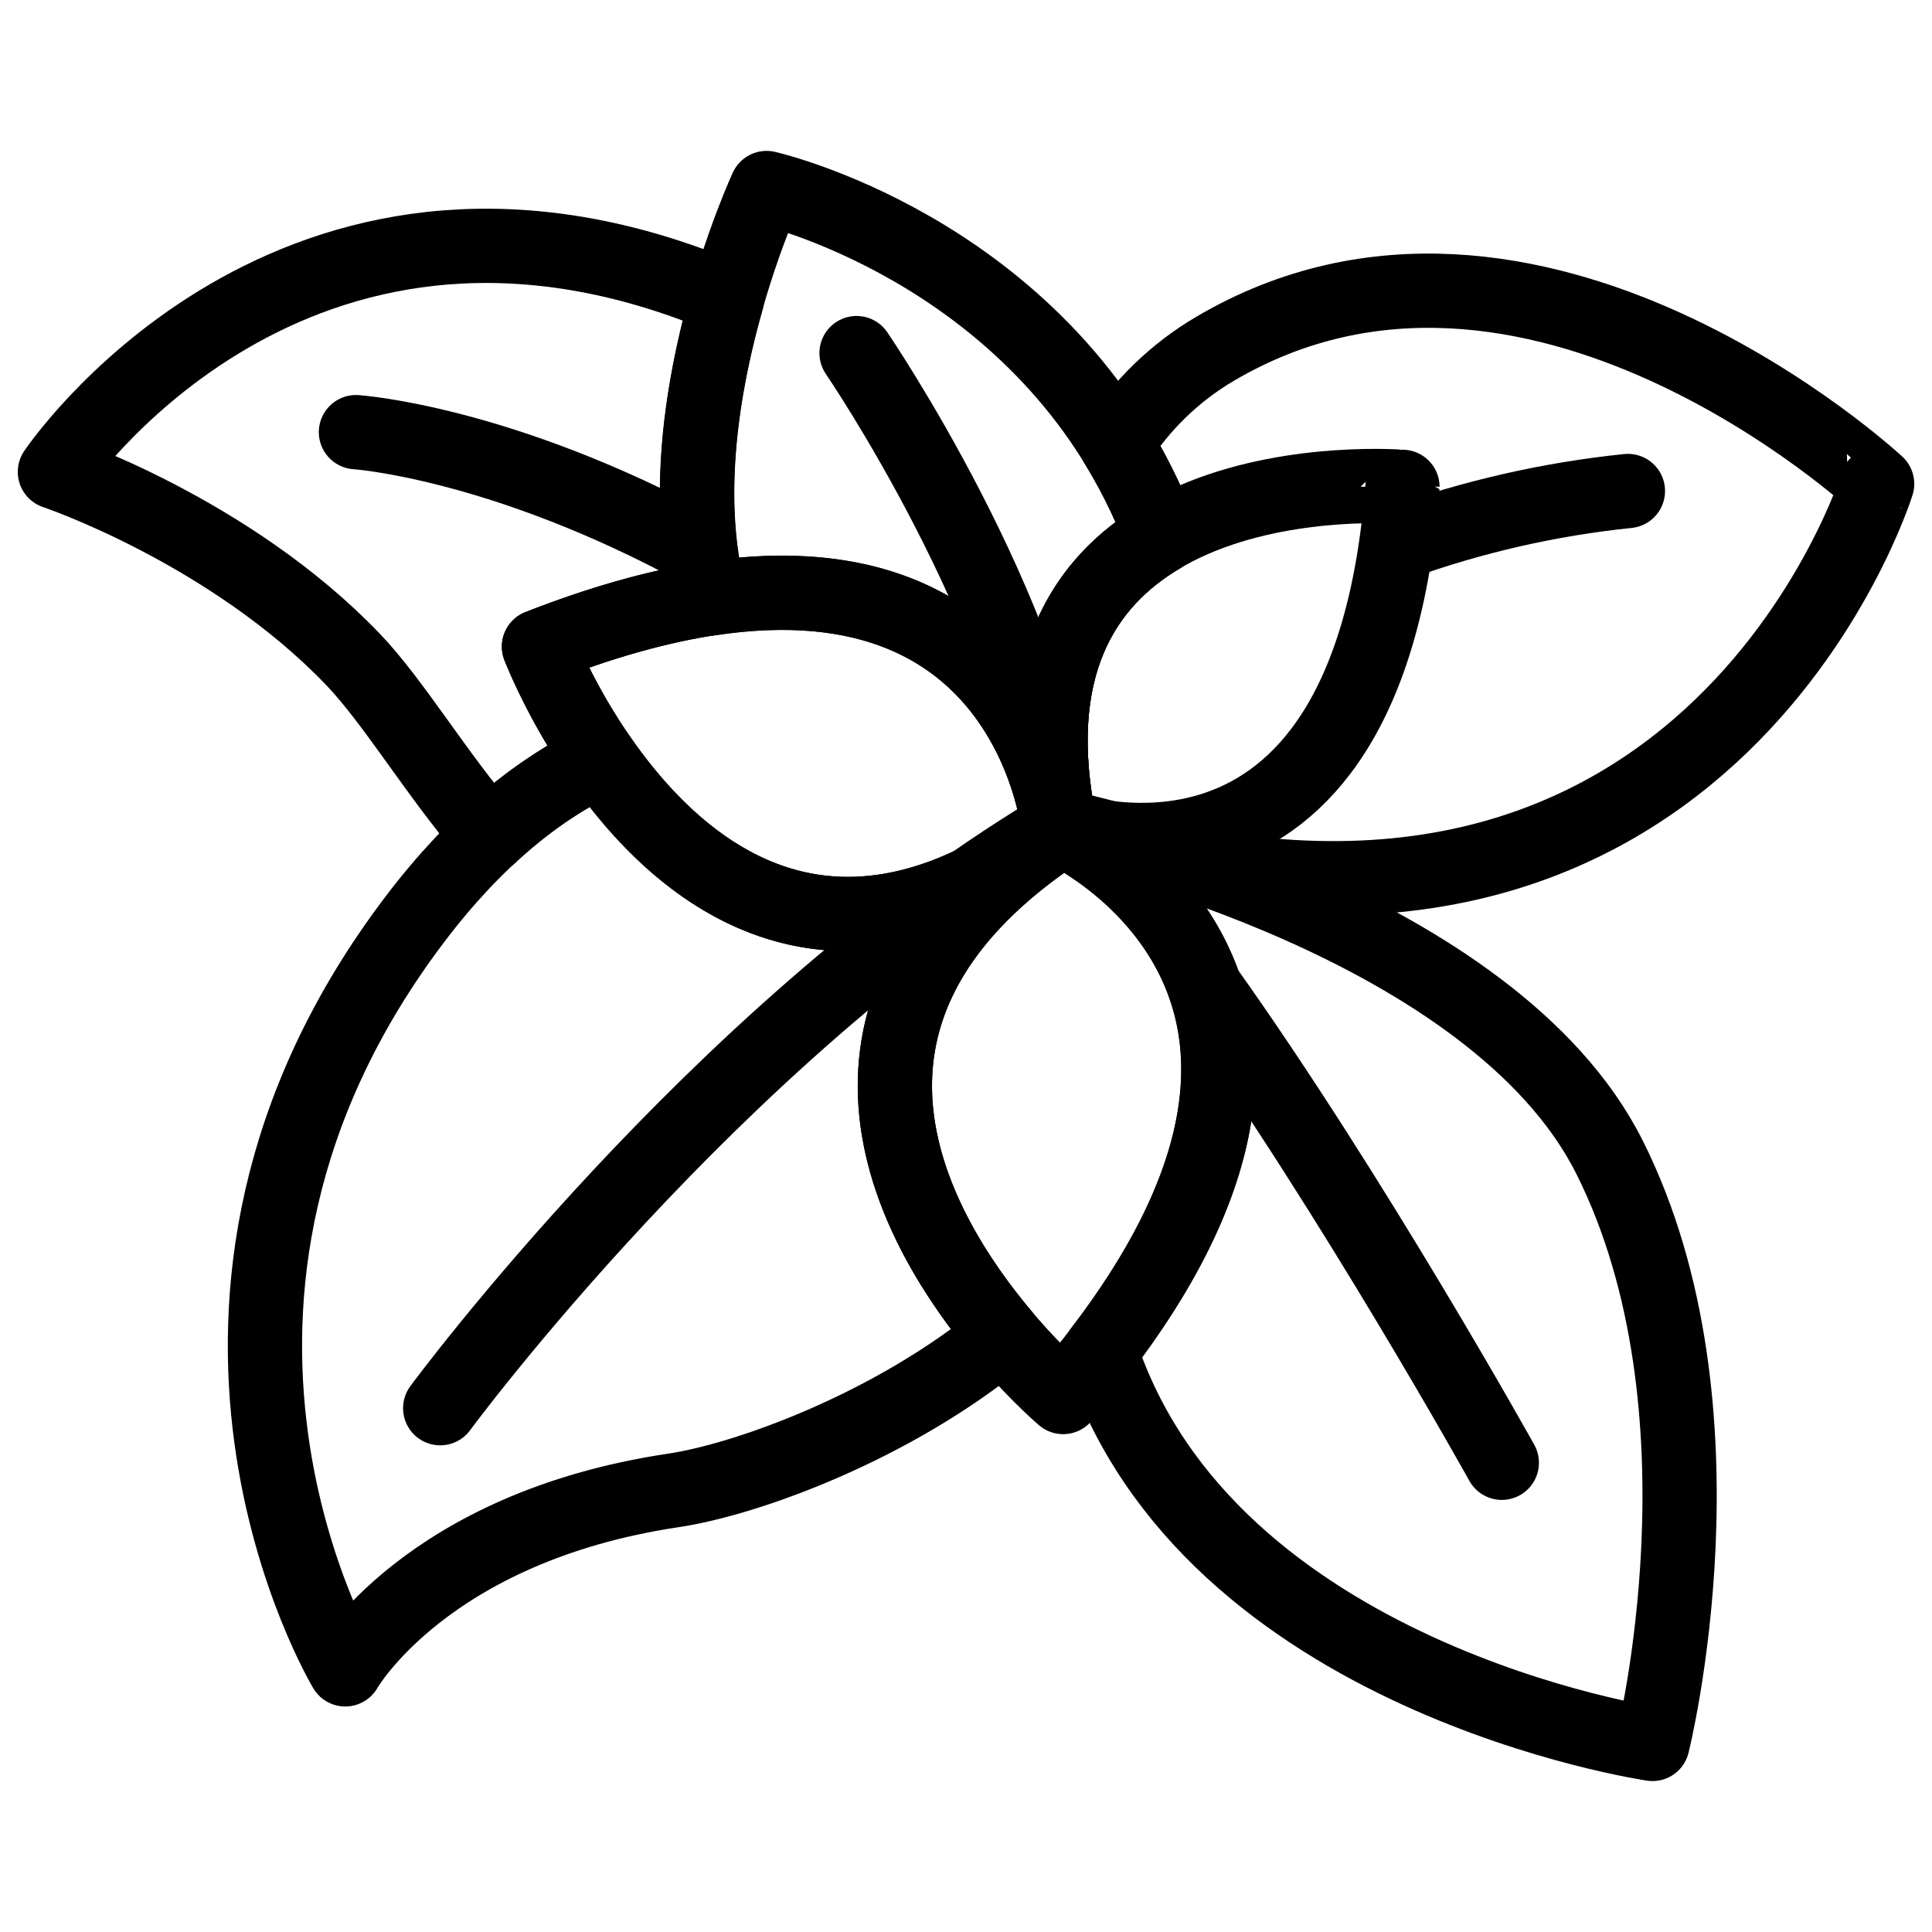 <?xml version="1.0" encoding="UTF-8"?>
<!-- Uploaded to: SVG Repo, www.svgrepo.com, Generator: SVG Repo Mixer Tools -->
<svg width="800px" height="800px" version="1.1" viewBox="144 144 512 512" xmlns="http://www.w3.org/2000/svg">
 <defs>
  <clipPath id="b">
   <path d="m412 211h239.9v176h-239.9z"/>
  </clipPath>
  <clipPath id="a">
   <path d="m148.09 199h198.91v177h-198.91z"/>
  </clipPath>
 </defs>
 <path transform="matrix(.984 0 0 .984 148.09 148.09)" d="m91.709 112.23s39.11 2.588 92.769 31.822" fill="none" stroke="#000000" stroke-linecap="round" stroke-linejoin="round" stroke-width="20"/>
 <path transform="matrix(.984 0 0 .984 148.09 148.09)" d="m434.27 128.08c-21.167 2.183-41.988 6.943-62 14.168" fill="none" stroke="#000000" stroke-linecap="round" stroke-linejoin="round" stroke-width="20"/>
 <path transform="matrix(.984 0 0 .984 148.09 148.09)" d="m400.31 389.8s-39.92-71.797-79.899-127.92" fill="none" stroke="#000000" stroke-linecap="round" stroke-linejoin="round" stroke-width="20"/>
 <path transform="matrix(.984 0 0 .984 148.09 148.09)" d="m114.4 375.1s73.921-100.36 164.44-155.1" fill="none" stroke="#000000" stroke-linecap="round" stroke-linejoin="round" stroke-width="20"/>
 <path transform="matrix(.984 0 0 .984 148.09 148.09)" d="m226.53 90.939s47.411 69.411 54.469 128.36" fill="none" stroke="#000000" stroke-linecap="round" stroke-linejoin="round" stroke-width="20"/>
 <path transform="matrix(.984 0 0 .984 148.09 148.09)" d="m281.34 218.59s82.789 30.901 92.209-91.63c0 0.04-113.06-9.472-92.209 91.63zm0 0" fill="none" stroke="#000000" stroke-linecap="round" stroke-linejoin="round" stroke-width="20"/>
 <path transform="matrix(.984 0 0 .984 148.09 148.09)" d="m281.92 219.17s94.5 43.31 0.25 152.92c0 0-101.79-86.33-0.25-152.92zm0 0" fill="none" stroke="#000000" stroke-linecap="round" stroke-linejoin="round" stroke-width="20"/>
 <path transform="matrix(.984 0 0 .984 148.09 148.09)" d="m281 219.3s-9.369-100.47-140-49.3c0 0 46.406 121 140 49.3zm0 0" fill="none" stroke="#000000" stroke-linecap="round" stroke-linejoin="round" stroke-width="20"/>
 <path transform="matrix(.984 0 0 .984 148.09 148.09)" d="m281.34 218.59c-8.888-43.1 6.558-66.1 27.209-78.311-1.27-3.521-2.771-7.169-4.569-11-31.679-67.009-101.68-82.797-101.68-82.797s-28.308 60.999-15.359 110.59c87.001-13.251 94.051 62.23 94.051 62.23s0.369-0.159 1-0.48zm0 0" fill="none" stroke="#000000" stroke-linecap="round" stroke-linejoin="round" stroke-width="20"/>
 <path transform="matrix(.984 0 0 .984 148.09 148.09)" d="m429.34 307.54c-31.46-62.809-142.34-87.871-142.34-87.871s-0.29 0.619-0.77 1.85c16.661 9.869 72.349 51.551 5.998 138.14 28.92 88.339 148.66 105.86 148.66 105.86s22.532-89.943-11.548-157.98zm0 0" fill="none" stroke="#000000" stroke-linecap="round" stroke-linejoin="round" stroke-width="20"/>
 <path transform="matrix(.984 0 0 .984 148.09 148.09)" d="m280.32 215c0.381 2.739 0.671 4.279 0.671 4.279s-0.151-1.58-0.671-4.279zm0 0" fill="none" stroke="#000000" stroke-linecap="round" stroke-linejoin="round" stroke-width="20"/>
 <g clip-path="url(#b)">
  <path transform="matrix(.984 0 0 .984 148.09 148.09)" d="m323.06 89.792c-10.762 6.348-19.861 15.16-26.55 25.72 2.739 4.458 5.232 9.067 7.471 13.799 1.798 3.799 3.299 7.451 4.569 11-20.651 12.211-36.101 35.212-27.209 78.311l0.679 0.23c-0.659 0.322-1 0.48-1 0.48 173.61 57.371 220.37-93.17 220.37-93.17 0.004-0.004-93.119-86.564-178.33-36.371zm0 0" fill="none" stroke="#000000" stroke-linecap="round" stroke-linejoin="round" stroke-width="20"/>
 </g>
 <path transform="matrix(.984 0 0 .984 148.09 148.09)" d="m279.43 220.83-0.171-0.23c-60.368 45.001-100.88 9.619-121.71-20.321-16.621 7.999-33.58 21.54-49.9 43.048-78.303 103.23-18.821 202.11-18.821 202.11s21.639-38.241 88.41-48.201c19.591-2.922 58.998-17.082 88.831-41.762-23.632-27.987-57.653-86.247 13.358-134.65zm0 0" fill="none" stroke="#000000" stroke-linecap="round" stroke-linejoin="round" stroke-width="20"/>
 <g clip-path="url(#a)">
  <path transform="matrix(.984 0 0 .984 148.09 148.09)" d="m141 170c17.391-6.808 32.612-10.921 46.002-13.001-7.169-27.471-1.691-58.439 4.641-80.602-3.47-1.612-7.07-3.108-10.81-4.45-109.74-39.257-170.2 50.984-170.2 50.984s47.002 15.8 80.209 50.42c11.151 11.647 22.334 30.75 36.851 47.649 8.853-8.36 18.916-15.339 29.853-20.69-6.602-9.476-12.147-19.638-16.55-30.309zm0 0" fill="none" stroke="#000000" stroke-linecap="round" stroke-linejoin="round" stroke-width="20"/>
 </g>
</svg>